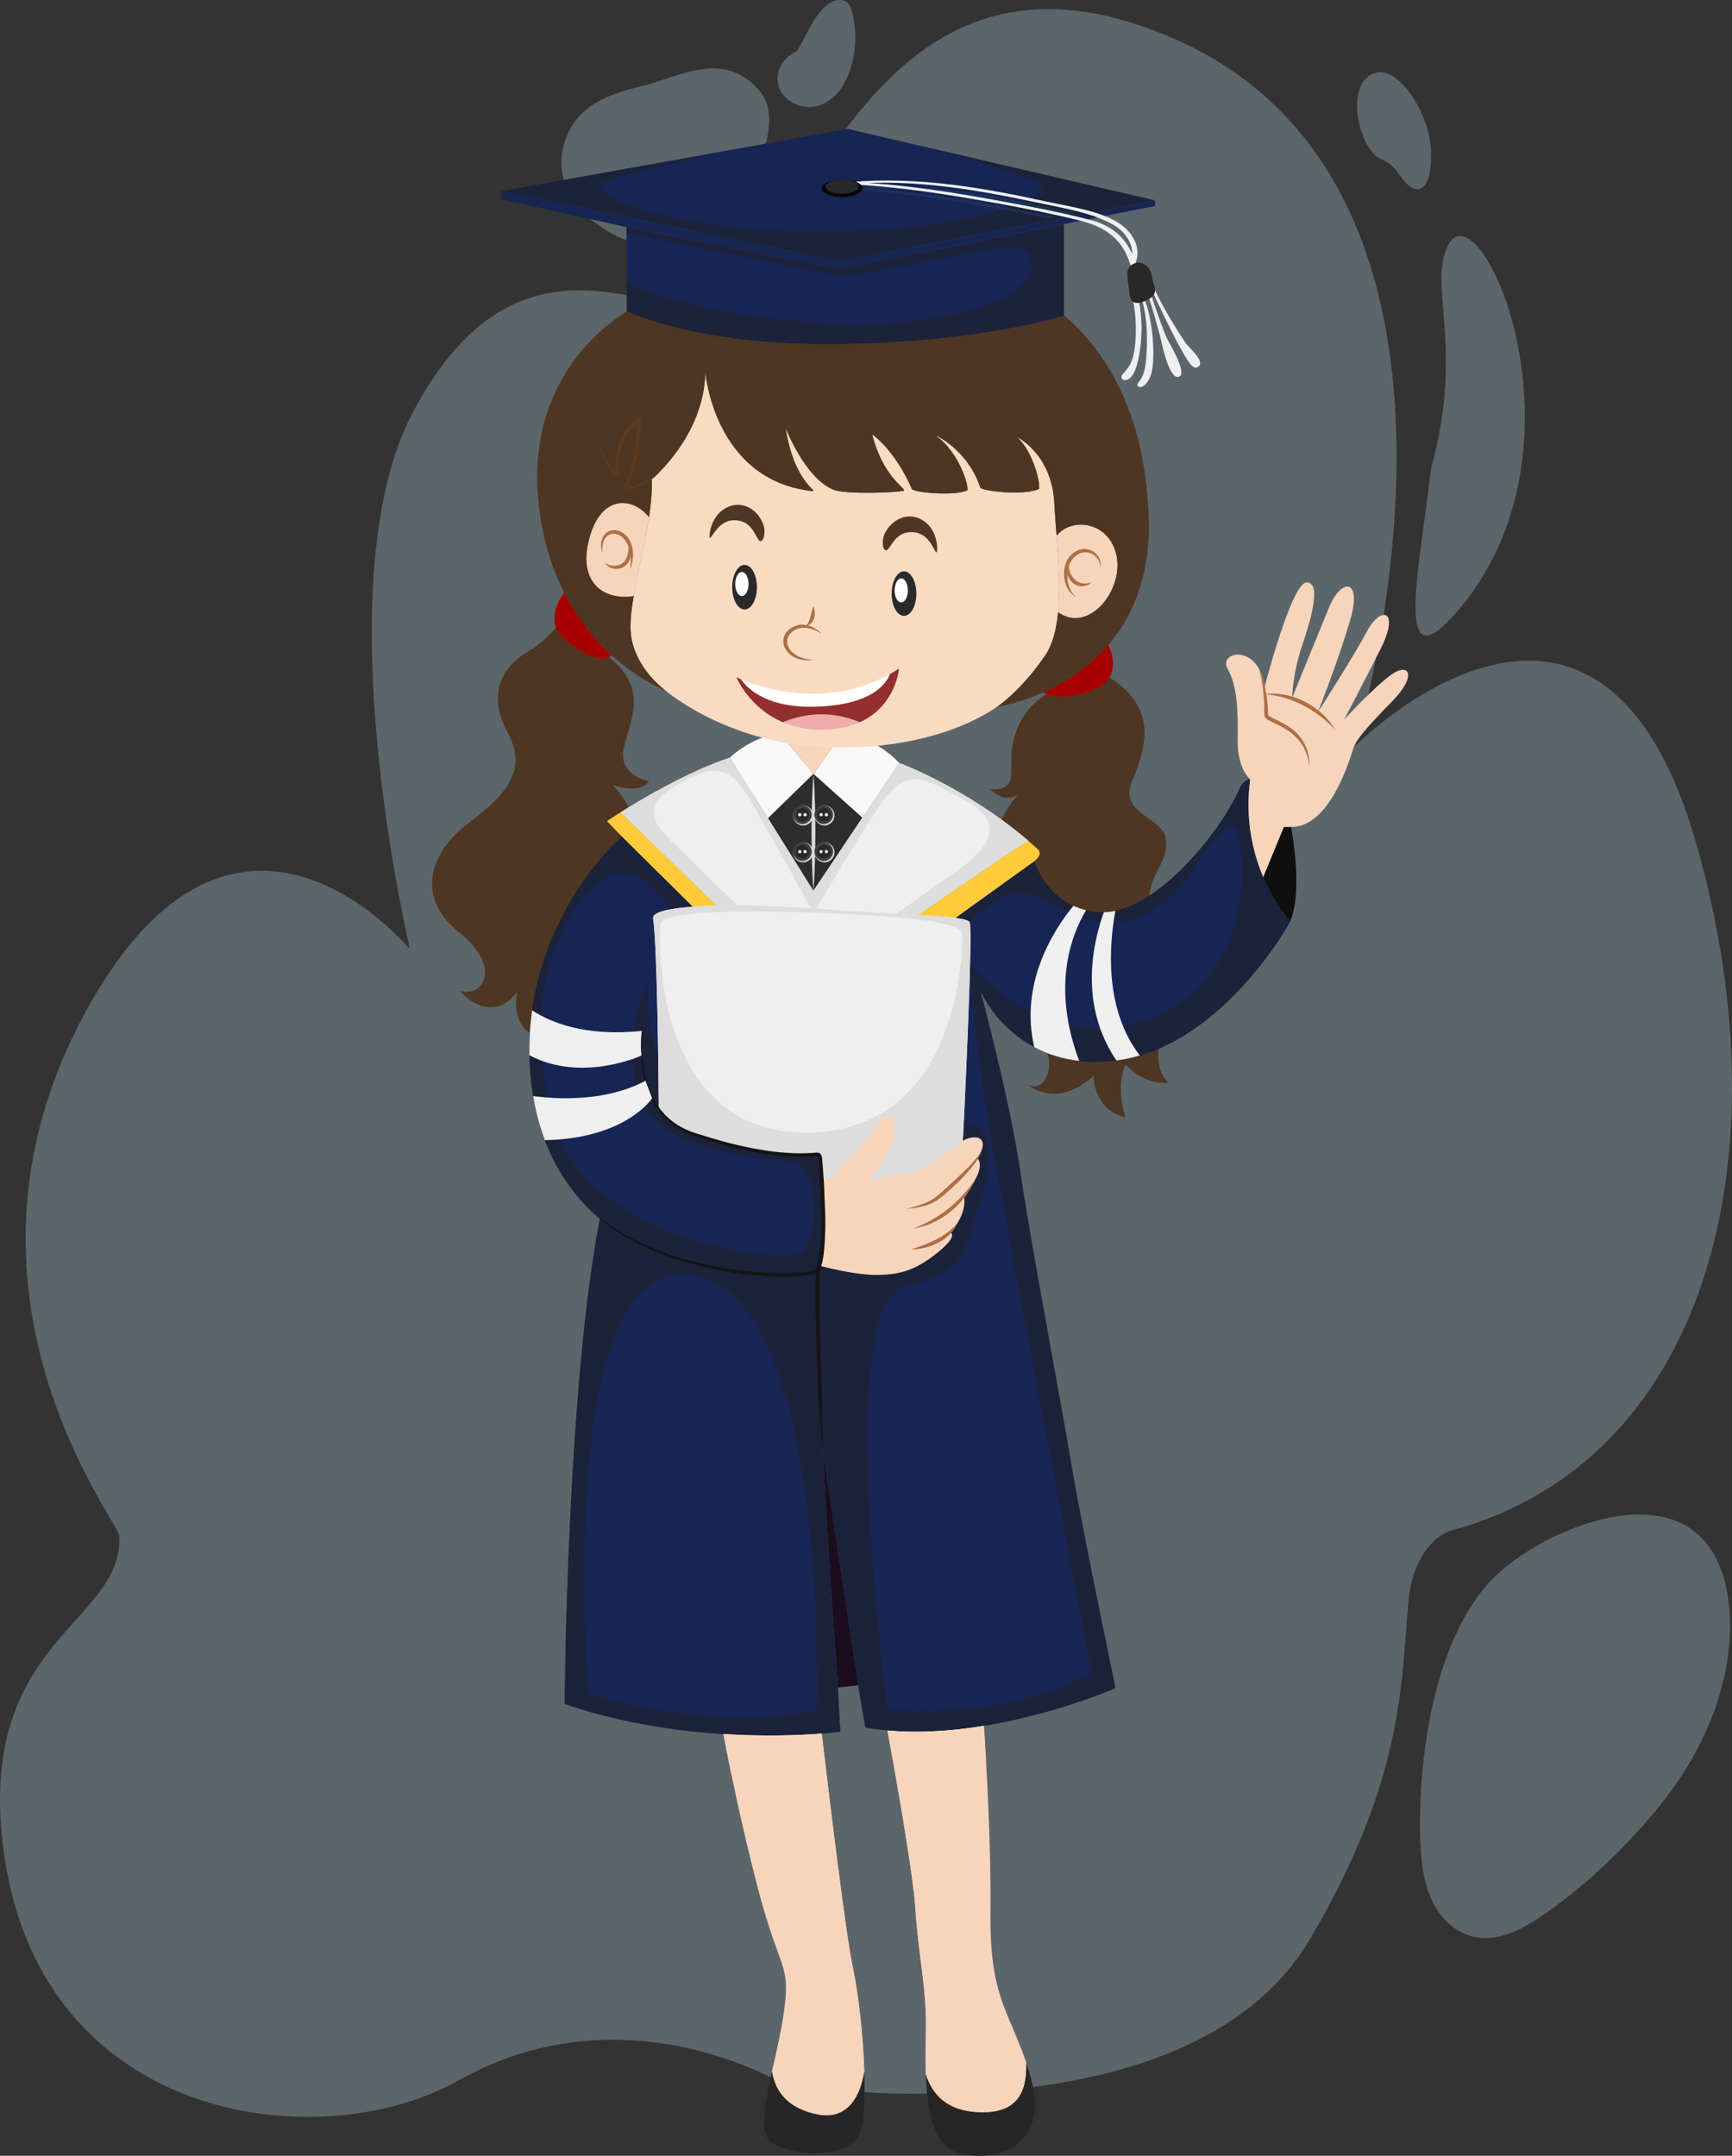 <?xml version="1.0" encoding="UTF-8"?>
<svg xmlns="http://www.w3.org/2000/svg" viewBox="0 0 450 560.1">
  <rect x="0" y="0" width="450" height="560.1" fill="#333333" stroke="none"/>
  <defs>
    <style>
      .cls-1 {
        fill: #932f2f;
      }

      .cls-2 {
        fill: #264372;
        opacity: .4;
      }

      .cls-2, .cls-3, .cls-4, .cls-5, .cls-6 {
        mix-blend-mode: multiply;
      }

      .cls-7 {
        fill: #141414;
      }

      .cls-8 {
        fill: #2b2a29;
      }

      .cls-9, .cls-4 {
        fill: #f7d5bc;
      }

      .cls-10 {
        fill: #efacac;
      }

      .cls-3 {
        fill: #212121;
      }

      .cls-3, .cls-6 {
        opacity: .5;
      }

      .cls-11 {
        fill: #3f3f3f;
      }

      .cls-12 {
        fill: #2d2d2d;
      }

      .cls-13 {
        fill: #fff;
      }

      .cls-14 {
        fill: #1a0d1e;
      }

      .cls-15 {
        fill: #262626;
      }

      .cls-5 {
        fill: #ddd;
      }

      .cls-16 {
        fill: #f9f9f9;
      }

      .cls-17 {
        fill: #ad6f44;
      }

      .cls-18 {
        isolation: isolate;
      }

      .cls-19 {
        fill: #282828;
      }

      .cls-20 {
        fill: #d8d8d8;
      }

      .cls-6, .cls-21 {
        fill: #4f3723;
      }

      .cls-22 {
        fill: #c5e9f6;
        opacity: .28;
      }

      .cls-23 {
        fill: #efefef;
      }

      .cls-24 {
        fill: #0f0f0f;
      }

      .cls-25 {
        fill: #172554;
      }

      .cls-26 {
        fill: #ffcb39;
      }

      .cls-27 {
        fill: #f9dbc2;
      }

      .cls-28 {
        fill: #6b401c;
      }

      .cls-29 {
        fill: #a80000;
      }

      .cls-30 {
        fill: #070707;
      }

      .cls-31 {
        fill: #eaeaea;
      }
    </style>
  </defs>
  <g class="cls-18">
    <g id="_Слой_2" data-name="Слой 2">
      <g id="Layer_1" data-name="Layer 1">
        <g>
          <path class="cls-22" d="M.85,480.26c-6.95-54.39,31.13-58.28,30.16-81.18-.17-3.89-48.13-63.53-8.99-135.8,36.66-67.71,78.84-23.05,84.02-17.14.16.18.37-.06.3-.35-2.32-10.12-21.2-96.53.81-138.43,26.06-49.61,59.65-26.15,74.82-27.76,24.56-2.6,39.32-96.24,111.81-73.74,106.24,32.98,58.26,188.02,58.26,188.02,0,0,63.05-63.99,88.64,25.19,23.53,82,2.55,160.44-63.21,178.47-5.94,1.63-10.64,8.86-11.51,18.16-1.88,20.1-.76,46.21-25.71,88.28-32.2,54.28-136.57,37.63-136.57,37.63,0,0-41.17-25.51-84.66-1.02-35.84,20.18-109,11.33-118.16-60.32Z"/>
          <path class="cls-22" d="M146.12,39.29c-.72,3.75.12,7.92,1.68,11,1.56,3.07,3.75,5.2,6,6.97,7.75,6.11,16.82,8.57,25.28,5.48,8.45-3.09,16.13-12.05,19.63-24.44,1.05-3.72,1.69-8.2.38-11.71-.56-1.52-1.44-2.69-2.37-3.69-8.99-9.63-19.74-3.2-29.39-.69-7.08,1.84-18.75,4.23-21.21,17.06Z"/>
          <path class="cls-22" d="M221.41,3.2c-.23-.84-.52-1.68-.98-2.24-.46-.57-1.05-.81-1.64-.91-2.97-.48-5.72,2.51-7.74,5.94-1.35,2.3-2.54,4.87-3.91,7.15-.78.48-1.57.93-2.31,1.53-1.51,1.21-2.92,3.43-2.81,6.07.12,2.64,1.7,4.53,3.27,5.55,4.31,2.83,9.64,1.67,13.13-3.18,3.49-4.84,4.83-13.23,2.98-19.91Z"/>
          <path class="cls-22" d="M386.93,411.11c-12.41,13.64-17.86,38.65-18,62.31-.04,6.73.35,13.8,2.71,19.44,3.07,7.35,9.01,10.83,14.64,10.69,5.62-.14,11.02-3.38,16.13-7.03,8.37-5.98,16.38-13.21,23.87-21.56,7.45-8.29,14.53-17.94,19.06-30.32,2.99-8.17,4.81-17.71,3.93-27.01-3.79-40.14-48.83-21.37-62.34-6.51Z"/>
          <path class="cls-22" d="M371.84,121.5c-3.07,26.37-9.61,55.34,5.54,38.74,40.96-44.87,2.99-122.32-2.55-92.09-1.79,9.74,4.64,26.06-2.99,53.35"/>
          <path class="cls-22" d="M357.11,40.17c1.19,1.19,2.68,1.44,3.95,2.39,1.47,1.11,2.58,3.08,3.89,4.61,1.31,1.53,3.06,2.62,4.56,1.6,2.13-1.45,2.37-5.92,2.3-9.54-.19-8.87-7.81-21.63-14.05-20.36-7.82,1.6-5.72,16.23-.65,21.29Z"/>
        </g>
        <g>
          <g>
            <g>
              <path class="cls-29" d="M271.02,179.87c1.74,1.13,4.89,1.84,10.56.3,8.9-2.42,8.37-8.18,6.38-12.66-5.21,6.1-11.53,9.96-16.93,12.36Z"/>
              <path class="cls-21" d="M307.75,240s-9.75.83-9.29-6.33c.46-7.17,5.29-9.83,4.46-15.67-.83-5.83-12.43-6.5-8.83-15,4.21-9.95,6.18-19.37-5.88-27-1.06,1.72-3.09,3.21-6.62,4.17-4.81,1.31-7.8.99-9.66.18-2.83,1.68-7.91,5.81-9,14.32-.75,5.83,1.75,10.67-5.58,10.42,0,0,3.75,4,7.25,1.25,0,0-6.5,6.95-6.5,15.17,0,10.67,8.5,13,9.83,20.17,1.33,7.17-5.17,6.83-7.33,4.17,0,0,1.33,8.33,9.17,7.83,0,0-4.31,3.29-2,11.17,2,6.83,5,7,4.83,11.83s-3.33,6.67-5.67,5c0,0,7.33,6.83,17.17-2.17,0,0,0,8.83,8.33,10.83,0,0-2.79-7.88,0-13.75,0,0,4.92,5.5,11.17,4.62,0,0-5-3.21-1.33-13.37,3.67-10.17,3.75-20.17-3.79-25.5,0,0,5.96,2.67,9.29-2.33Z"/>
            </g>
            <path class="cls-6" d="M307.75,240s-9.75.83-9.29-6.33c.46-7.17,5.29-9.83,4.46-15.67-.83-5.83-12.43-6.5-8.83-15,4.21-9.95,6.18-19.37-5.88-27-1.06,1.72-3.09,3.21-6.62,4.17-4.81,1.31-7.8.99-9.66.18-2.83,1.68-7.91,5.81-9,14.32-.75,5.83,1.75,10.67-5.58,10.42,0,0,3.75,4,7.25,1.25,0,0-6.5,6.95-6.5,15.17,0,10.67,8.5,13,9.83,20.17,1.33,7.17-5.17,6.83-7.33,4.17,0,0,1.33,8.33,9.17,7.83,0,0-4.31,3.29-2,11.17,2,6.83,5,7,4.83,11.83s-3.33,6.67-5.67,5c0,0,7.33,6.83,17.17-2.17,0,0,0,8.83,8.33,10.83,0,0-2.79-7.88,0-13.75,0,0,4.92,5.5,11.17,4.62,0,0-5-3.21-1.33-13.37,3.67-10.17,3.75-20.17-3.79-25.5,0,0,5.96,2.67,9.29-2.33ZM291.58,239.46c10.38,6.5,11.62,16.87,7.62,26.21s-1,12.54-1,12.54c-4.77-2.47-6.38-8.04-6.38-8.04-5.38,11.08-2.38,16.92-2.38,16.92-4.38-2.5-4.38-7.5-4.12-12.62s-1.62-5.25-1.62-5.25c1.38,10.37-12.12,12.5-12.12,12.5,5.38-1.73,6.85-7.94,1.22-16.69-4.99-7.75,2.37-15.43,2.37-15.43-5.16,1.87-6.85-1.62-6.85-1.62,7.18.15,7.75-9.62,1.25-17.62-7.27-8.94-6.38-17.25-3.75-21.5s1.32-7,1.32-7c-.93,3.67-5.07,2.92-5.07,2.92,3.8-1.15,1.75-7.92,4.17-15.17,2.42-7.25,10.35-8.55,8.93-4.62-1.42,3.93.57,6.71.57,6.71-.17-3.42.83-6.08,4.35-6.71,3.52-.62,5.81,2.69,5.81,2.69-1.51-3.52-1.78-8.37,2.51-8.27,4.29.11,8.16,10.55,3.67,19.87-1.21,2.51-5.25,5.08-2.91,9.83,2.34,4.75,10.39,4.41,11.29,10.38.89,5.97-5.88,6.62-5.5,13.77.38,7.15,6.36,7.85,6.36,7.85-5.27,1.06-9.73-1.62-9.73-1.62Z"/>
          </g>
          <g>
            <g>
              <path class="cls-29" d="M146.59,153.96c-1.95,2.65-5.12,8.57,1.15,13.14,6.16,4.49,9.39,4.57,11.24,3.16-4.26-3.88-8.78-9.2-12.39-16.3Z"/>
              <path class="cls-21" d="M162.08,194.22c1.53-6.96,6.61-15.24-3.9-23.49-1.94.84-5.08.27-10.43-3.63-1.78-1.3-2.79-2.71-3.29-4.12-1.27,1.68-3.52,4.04-7.38,6.37-7.17,4.33-10.33,11.33-5.17,21,5.17,9.67,0,15.83-10.17,23.5-10.17,7.67-13.83,19.33-2.5,28.33,11.33,9,6.33,17,.33,15.33,0,0,7.67,9.28,14.83.22,0,0-3.07,11.95,9.63,12.45,0,0-3.63-2.33-1.8-10,0,0,4.17,5.83,13.67,1.5,0,0-7-.33-6-7.5,1-7.17,11.3-5.86,13.9-15,1.94-6.83-4.4-10.17-1.9-15.17s4.65-13.17-2.93-20.17c0,0,6.64,2.83,9.64-.83,0,0-8.17-1.41-6.54-8.79Z"/>
            </g>
            <path class="cls-6" d="M162.08,194.22c1.53-6.96,6.61-15.24-3.9-23.49-1.94.84-5.08.27-10.43-3.63-1.78-1.3-2.79-2.71-3.29-4.12-1.27,1.68-3.52,4.04-7.38,6.37-7.17,4.33-10.33,11.33-5.17,21,5.17,9.67,0,15.83-10.17,23.5-10.17,7.67-13.83,19.33-2.5,28.33,11.33,9,6.33,17,.33,15.33,0,0,7.67,9.28,14.83.22,0,0-3.07,11.95,9.63,12.45,0,0-3.63-2.33-1.8-10,0,0,4.17,5.83,13.67,1.5,0,0-7-.33-6-7.5,1-7.17,11.3-5.86,13.9-15,1.94-6.83-4.4-10.17-1.9-15.17s4.65-13.17-2.93-20.17c0,0,6.64,2.83,9.64-.83,0,0-8.17-1.41-6.54-8.79ZM160.49,201.02s-6.85.94-8.13-4.81c0,0-2.34,2.88,0,6.25,2.34,3.38,7.97,9.25-2.78,19.5s-8.5,22.25-.5,26.5c0,0-7.14,2-9.51-3,0,0-2.76,9.25,0,15,0,0-4.49-.88-4.12-9,0,0-2.12,8.25-11.25,7.25,0,0,7.88-3.5,3.25-10.87-4.62-7.38-13-9.12-13.38-19.62s12.38-14.25,17.5-18.25,9.28-10.4,2.65-18.78c-6.24-7.89-3.35-16.47,3.31-20.72,6.66-4.25,8.04,2.88,4.04,6.25,0,0,3.5-.38,4.75-3.75s9.38,1.92,7.88,12.65c0,0,3.77-4.82,2.13-10.48-1.63-5.66,6.41-1.98,6.62,6.59.21,8.56-4.98,7.5-6.62,11.5-1.63,4,4.15,7.81,4.15,7.81Z"/>
          </g>
          <g>
            <g>
              <path class="cls-25" d="M324.83,202.46s-1.75.12-2.75,2.38c-5.48,12.34-22.67,32.83-36.18,32.17-13.51-.67-17.16-13.25-17.16-13.25l-58.34,41.92.76,34.33s1.67-.33,1.83.33.25,1.33.92,13.33c.67,12-1.46,16.33-1.46,16.33-.3,11,.37,29,1.31,47.21l9.19,60.63,1.88,11c29.75,5.25,65-10.25,65-10.25,0,0-8.75-41.75-11.5-58.25s-10.5-57.25-13.25-76c-2.75-18.75-10.33-46.83-10.33-46.83,0,0,9.17,21.5,35.5,18,26.33-3.5,44.08-34.17,44.96-36.17,0,0-13.38-14.25-10.38-36.88Z"/>
              <path class="cls-3" d="M324.83,202.46s-1.75.12-2.75,2.38c-5.48,12.34-22.67,32.83-36.18,32.17-13.51-.67-17.16-13.25-17.16-13.25l-58.34,41.92.76,34.33s1.67-.33,1.83.33.25,1.33.92,13.33c.67,12-1.46,16.33-1.46,16.33-.3,11,.37,29,1.31,47.21l9.19,60.63,1.88,11c29.75,5.25,65-10.25,65-10.25,0,0-8.75-41.75-11.5-58.25s-10.5-57.25-13.25-76c-2.75-18.75-10.33-46.83-10.33-46.83,0,0,9.17,21.5,35.5,18,26.33-3.5,44.08-34.17,44.96-36.17,0,0-13.38-14.25-10.38-36.88ZM299.25,264.5c-24.87,9.91-44.09-9.83-47.5-14.83,0,0,1.72,23.25,5.58,45.16,7.5,42.5,26.25,139.75,26.25,139.75-23.84,13.07-53.01,9.5-53.01,9.5-3.33-29-11.99-106.08,4.94-109.96,14.3-3.28,15.06-6.79,19.83-24.79,4.77-18-3.02-19.75-10.11-14.75-7.09,5-12.66,6.5-10.42,2.08,4.59-9.07-.74-14.33-7.99-9.58-18.78,12.31-16.35-18-8.5-22.58,8.85-5.16,31.58-23.5,38.25-28.83,6.67-5.33,11.69-4,18.6,0,6.9,4,21.46,9.42,34.12-8.58,6.62-9.42,11.29-17.75,12.79-8.75s2.03,36.25-22.83,46.17Z"/>
            </g>
            <path class="cls-14" d="M213.77,377.21c1.58,30.34,3.94,61.25,3.94,61.25l5.25-.62-9.19-60.63h0Z"/>
            <g>
              <path class="cls-25" d="M212.45,330s2.13-4.33,1.46-16.33c-.67-12-.75-12.67-.92-13.33s-1.83-.33-1.83-.33l-.76-34.33-48.82-48.33s-23,19.67-24,53c-1,33.34,18.33,46,18.33,46-8.67,44.33-9.21,126.38-9.21,126.38,35.62,12.12,71.62,7.21,71.62,7.21l-.62-11.46s-6.04-79.12-5.25-108.46Z"/>
              <path class="cls-3" d="M217.7,438.46s-6.04-79.12-5.25-108.46c0,0,2.13-4.33,1.46-16.33-.67-12-.75-12.67-.92-13.33s-1.83-.33-1.83-.33l-.76-34.33-48.82-48.33s-23,19.67-24,53c-1,33.34,18.33,46,18.33,46-8.67,44.33-9.21,126.38-9.21,126.38,35.62,12.12,71.62,7.21,71.62,7.21l-.62-11.46ZM143.91,291.67c-8.17-30.5.29-47.33,4.83-54.33,10.54-16.26,17.4-10.45,23-4.17,6.68,7.49,28.95,26.71,33.69,32.5,3.14,3.83,7.19,27.88-5.91,28-17.63.17-33.3-14.2-30.91-39,0,0-7.36,11.99-2.87,29.17,3.83,14.69,29.98,17.18,38.83,17.85,8.5.65,8.17,17.65,4.5,22.9s-57-2.42-65.17-32.92ZM212.22,444.51s-27.64,5.77-59.34-4.77c0,0-9.3-113.27,26.7-108.5,36,4.76,32.65,113.27,32.65,113.27Z"/>
            </g>
            <path class="cls-7" d="M210.4,265.67c.19,2.86.35,5.72.51,8.58l.24,4.29c.1,1.43.1,2.86.13,4.29l.38,17.17-.6-.48c.37-.07.72-.1,1.11-.09.2.01.4.03.63.11.22.07.57.28.67.67.16.72.18,1.36.25,2.05.07.69.09,1.33.14,2l.13,1.99.23,3.98.11,1.99c.03.65.09,1.34.1,2l.06,1.99c.01.67.06,1.32.04,2-.05,1.34,0,2.69-.14,4.03l-.16,2.01-.28,2c-.12.66-.26,1.33-.41,1.99-.18.67-.34,1.3-.65,1.99l.05-.21-.03,5.89-.02,2.95c-.01.98.03,1.96.05,2.95.1,3.93.12,7.87.29,11.79l.22,5.9.12,2.95.04,2.95.14,11.81-.98-11.78c-.08-.98-.18-1.96-.21-2.95l-.1-2.95-.22-5.9c-.17-3.93-.19-7.88-.29-11.81-.01-.99-.06-1.97-.05-2.96l.02-2.96.03-5.92c0-.06.01-.12.04-.17l.02-.04c.23-.53.41-1.18.57-1.79.14-.63.28-1.27.39-1.91l.27-1.95.16-1.96c.13-1.31.08-2.62.14-3.94.02-.65-.03-1.32-.04-1.99l-.06-1.99c-.01-.67-.06-1.3-.1-1.98l-.11-1.99-.23-3.98-.13-1.98c-.05-.65-.08-1.34-.13-1.97-.06-.62-.09-1.31-.22-1.9.02.06.06.05-.03.02-.08-.03-.21-.05-.34-.05-.27-.01-.59.02-.87.07h0c-.27.05-.53-.13-.58-.4,0-.03,0-.05,0-.08l-.38-17.17c-.03-1.43-.1-2.86-.06-4.29l.05-4.29c.03-2.86.06-5.73.13-8.59Z"/>
          </g>
          <path class="cls-24" d="M328.22,227.87c3.11,7.33,6.98,11.47,6.98,11.47,3.46-7.91.25-24.5.25-24.5h-1.88l-5.36,13.03Z"/>
          <path class="cls-9" d="M361.7,175.13c-4.38,3.04-12.5,11.84-12.5,11.84,0,0,4-7.5,9.38-18.12s.12-11.5-3.38-4.88-12.75,21-12.75,21c0,0,5.12-13,8.25-23.5,3.42-11.49-2.23-11.3-5.35-3.74s-9.65,23.61-9.65,23.61c0,0,.12-6.25,2.62-13.62s5-16.5,1.12-16.38-10.88,27.12-10.88,27.12c-1.5-11.38-12.12-9.25-9.62-4.75s2.75,10.62,2.62,18.38,3.25,10.38,3.25,10.38c-1.39,10.45.72,19.11,3.39,25.41l5.36-13.03h1.88c10.38.12,15.5-18.5,16.25-20.62.75-2.12,3.38-5.25,10-12s4.38-10.12,0-7.09Z"/>
          <g>
            <g>
              <path class="cls-16" d="M202.58,190.5c-7.71,1.08-12.92,6.33-12.92,6.33l9.87,15.77,11.82-11.52-8.77-10.58Z"/>
              <path class="cls-16" d="M219.49,189.59l-8.14,11.5,12.7,11.37,9.53-14.24c-4.5-5.21-14.09-8.62-14.09-8.62Z"/>
              <g>
                <polygon class="cls-12" points="199.53 212.6 211.33 231.46 211.35 201.09 199.53 212.6"/>
                <polygon class="cls-12" points="211.35 201.09 211.33 231.46 224.05 212.46 211.35 201.09"/>
                <path class="cls-20" d="M211.35,201.09s.04.47.1,1.31c.04.83.14,2.02.18,3.44.04,1.42.12,3.08.16,4.87.04,1.78.05,3.68.06,5.58-.01,1.9-.02,3.8-.06,5.58-.03,1.78-.12,3.44-.16,4.86-.05,1.42-.15,2.61-.19,3.44-.06.83-.1,1.31-.1,1.31,0,0-.04-.47-.1-1.31-.04-.83-.14-2.02-.18-3.44-.04-1.42-.13-3.09-.16-4.87-.04-1.78-.05-3.68-.06-5.58.01-1.9.02-3.8.07-5.58.03-1.78.12-3.44.16-4.86.05-1.42.15-2.61.19-3.44.06-.83.1-1.31.1-1.31Z"/>
              </g>
              <g>
                <g>
                  <path class="cls-5" d="M211.27,211.86c0,1.44-1.17,2.61-2.61,2.61s-2.61-1.17-2.61-2.61,1.17-2.61,2.61-2.61,2.61,1.17,2.61,2.61Z"/>
                  <path class="cls-11" d="M210.91,211.68c0,1.34-1.09,2.43-2.43,2.43s-2.43-1.09-2.43-2.43,1.09-2.43,2.43-2.43,2.43,1.09,2.43,2.43Z"/>
                  <circle class="cls-19" cx="208.48" cy="211.68" r="1.75"/>
                  <circle class="cls-31" cx="207.79" cy="211.68" r=".44"/>
                  <circle class="cls-31" cx="209.17" cy="211.68" r=".44"/>
                </g>
                <g>
                  <circle class="cls-5" cx="208.66" cy="221.44" r="2.61"/>
                  <path class="cls-11" d="M210.91,221.27c0,1.34-1.09,2.43-2.43,2.43s-2.43-1.09-2.43-2.43,1.09-2.43,2.43-2.43,2.43,1.09,2.43,2.43Z"/>
                  <circle class="cls-19" cx="208.48" cy="221.27" r="1.75"/>
                  <circle class="cls-31" cx="207.79" cy="221.27" r=".44"/>
                  <circle class="cls-31" cx="209.17" cy="221.27" r=".44"/>
                </g>
              </g>
              <g>
                <g>
                  <path class="cls-5" d="M216.81,211.86c0,1.44-1.17,2.61-2.61,2.61s-2.61-1.17-2.61-2.61,1.17-2.61,2.61-2.61,2.61,1.17,2.61,2.61Z"/>
                  <path class="cls-11" d="M216.46,211.68c0,1.34-1.09,2.43-2.43,2.43s-2.43-1.09-2.43-2.43,1.09-2.43,2.43-2.43,2.43,1.09,2.43,2.43Z"/>
                  <path class="cls-19" d="M215.78,211.68c0,.97-.78,1.75-1.75,1.75s-1.75-.78-1.75-1.75.78-1.75,1.75-1.75,1.75.78,1.75,1.75Z"/>
                  <path class="cls-31" d="M213.78,211.68c0,.24-.2.44-.44.44s-.44-.2-.44-.44.2-.44.44-.44.44.2.44.44Z"/>
                  <path class="cls-31" d="M215.15,211.68c0,.24-.2.44-.44.44s-.44-.2-.44-.44.2-.44.44-.44.44.2.44.44Z"/>
                </g>
                <g>
                  <path class="cls-5" d="M216.81,221.44c0,1.44-1.17,2.61-2.61,2.61s-2.61-1.17-2.61-2.61,1.17-2.61,2.61-2.61,2.61,1.17,2.61,2.61Z"/>
                  <path class="cls-11" d="M216.46,221.27c0,1.34-1.09,2.43-2.43,2.43s-2.43-1.09-2.43-2.43,1.09-2.43,2.43-2.43,2.43,1.09,2.43,2.43Z"/>
                  <path class="cls-19" d="M215.78,221.27c0,.97-.78,1.75-1.75,1.75s-1.75-.78-1.75-1.75.78-1.75,1.75-1.75,1.75.78,1.75,1.75Z"/>
                  <path class="cls-31" d="M213.78,221.27c0,.24-.2.44-.44.44s-.44-.2-.44-.44.2-.44.44-.44.44.2.44.44Z"/>
                  <path class="cls-31" d="M215.15,221.27c0,.24-.2.44-.44.44s-.44-.2-.44-.44.2-.44.44-.44.44.2.44.44Z"/>
                </g>
              </g>
            </g>
            <path class="cls-9" d="M219.49,189.59c-1.59-6.08-14.99-9.84-16.91.92l8.77,10.58,8.14-11.5Z"/>
          </g>
          <g>
            <path class="cls-27" d="M271.59,170.22c5.79-8.66,2.99-26.71,2.32-39.55-.67-12.83-9.71-17.15-9.71-17.15,4.5,4.06,6.38,13.25,5.62,13.56-4.34,1.81-14.88.38-15.12-.38-3.4-10.2-12-13.81-12-13.81,6.75,4.5,9.19,14.19,8.56,14.5-3.04,1.52-13.94.62-14.37-.38-4.46-10.27-10.32-14.19-10.32-14.19,2.75,11.12,8.88,14.12,8.24,14.62-.63.5-15.12,1.12-18.37-.25-7.42-3.14-12.38-16.12-12.38-16.12,2.25,14.75,9,16.75,6.83,16.5-25.51-2.94-27.67-31.08-27.67-31.08-.19,16.75-13.9,28-13.9,28,.43,13.83-7.03,32.37-5.26,41.46,1.62,8.38,8.75,13.38,8.75,13.38,0,0,15.5,13.5,40.75,14.75,30.25,1.5,45.5-10.5,45.5-10.5,1.58-.94,7.47-5.83,12.51-13.37Z"/>
            <path class="cls-9" d="M289.58,142.59c-2.72-7.21-11.31-8.04-15.08-3.43.51,6.66.98,13.78.38,19.93,8.44,5.92,18.25-7.08,14.69-16.5Z"/>
            <g>
              <path class="cls-21" d="M298.42,134.34c-1.41-43.5-27.09-65.5-65.09-69-38-3.5-51.25,9.67-51.25,9.67-12.74-1.67-45.75,15.83-42.25,54.58s33,49.75,33,49.75c0,0-7.12-5-8.75-13.38-.56-2.89-.19-6.74.57-11.09-8.29,1.25-14.64-4.03-11.44-15.28,3.18-11.16,11.13-10.49,15.42-5.21.51-3.42.82-6.77.72-9.88,0,0,13.71-11.25,13.9-28,0,0,2.16,28.14,27.67,31.08,2.17.25-4.58-1.75-6.83-16.5,0,0,4.95,12.99,12.38,16.12,3.25,1.38,17.73.75,18.37.25.63-.5-5.49-3.5-8.24-14.62,0,0,5.86,3.92,10.32,14.19.43,1,11.33,1.9,14.37.38.62-.31-1.81-10-8.56-14.5,0,0,8.6,3.61,12,13.81.25.75,10.78,2.19,15.12.38.75-.31-1.12-9.5-5.62-13.56,0,0,9.04,4.31,9.71,17.15.14,2.65.37,5.52.59,8.49,3.77-4.61,12.35-3.78,15.08,3.43,3.56,9.42-6.25,22.42-14.69,16.5-.42,4.38-1.39,8.27-3.3,11.13-5.04,7.54-10.93,12.43-12.51,13.37,0,0,40.75-5.75,39.34-49.25Z"/>
              <path class="cls-9" d="M153.2,139.59c-3.2,11.25,3.15,16.53,11.44,15.28,1.08-6.25,2.94-13.53,3.97-20.49-4.28-5.28-12.24-5.96-15.42,5.21Z"/>
            </g>
            <g>
              <path class="cls-17" d="M211.33,157.46s.2.35.3.91c.12.56.13,1.33-.08,2.08-.05.19-.13.37-.2.55-.07.18-.19.34-.27.51-.21.32-.47.57-.71.75-.13.08-.25.14-.36.2-.1.06-.22.07-.3.09-.17.04-.26.05-.26.05,0,0,.06-.09.16-.21.11-.12.22-.32.35-.52.06-.12.11-.24.18-.36.05-.13.1-.27.17-.4.09-.29.21-.59.28-.91.1-.31.17-.65.25-.96.08-.31.15-.61.22-.87.13-.52.27-.89.27-.89Z"/>
              <path class="cls-17" d="M213.45,164.71s-.28-.2-.79-.5c-.26-.14-.58-.32-.95-.48-.38-.16-.81-.32-1.28-.44-.47-.13-1-.2-1.55-.21-.55,0-1.11.09-1.66.29-.28.08-.53.25-.8.37-.23.17-.53.36-.72.51-.56.48-.8.88-1.04,1.44-.18.55-.2,1.15-.07,1.72.16.56.43,1.1.8,1.55.18.23.41.42.6.62.23.17.44.36.67.51.24.14.48.27.7.4.24.1.48.21.7.3.47.14.9.31,1.3.38.4.07.75.17,1.05.17.59.05.94.09.94.09,0,0-.34.05-.94.1-.3.04-.67,0-1.09,0-.43,0-.9-.1-1.42-.2-.26-.08-.52-.16-.8-.24-.27-.1-.54-.24-.82-.37-.27-.14-.54-.34-.81-.51-.25-.21-.52-.43-.75-.69-.46-.52-.86-1.15-1.07-1.88-.18-.74-.18-1.54.06-2.3.26-.71.85-1.44,1.33-1.81.33-.28.61-.42.92-.62.33-.13.64-.31.98-.4.66-.22,1.35-.25,1.97-.2.62.06,1.2.21,1.69.41.5.18.92.43,1.28.66.36.23.65.46.89.64.47.39.68.66.68.66Z"/>
            </g>
            <path class="cls-21" d="M184.5,139.75c.71-.34,2.25-4.67,6.42-4.58,4.17.08,5.11,3.58,6.11,5.02,1.11,1.59,2.18-1.73,1.22-4.1-1.91-4.73-6.73-6.34-10.5-3.58-3.42,2.5-3.67,7.46-3.25,7.25Z"/>
            <path class="cls-21" d="M243.26,143.52c-.67-.42-1.74-4.88-5.9-5.24-4.15-.36-5.46,3.02-6.6,4.35-1.27,1.47-1.99-1.95-.79-4.21,2.4-4.5,7.36-5.59,10.82-2.45,3.14,2.85,2.86,7.8,2.47,7.55Z"/>
            <g>
              <path class="cls-8" d="M238.08,154.23c0,3.2-1.44,5.79-3.21,5.79s-3.21-2.59-3.21-5.79,1.44-5.79,3.21-5.79,3.21,2.59,3.21,5.79Z"/>
              <path class="cls-13" d="M235.89,153.4c0,1.73-.78,3.13-1.73,3.13s-1.73-1.4-1.73-3.13.78-3.13,1.73-3.13,1.73,1.4,1.73,3.13Z"/>
            </g>
            <g>
              <path class="cls-8" d="M196.66,152.56c0,3.2-1.44,5.79-3.21,5.79s-3.21-2.59-3.21-5.79,1.44-5.79,3.21-5.79,3.21,2.59,3.21,5.79Z"/>
              <path class="cls-13" d="M194.48,151.73c0,1.73-.78,3.13-1.73,3.13s-1.73-1.4-1.73-3.13.78-3.13,1.73-3.13,1.73,1.4,1.73,3.13Z"/>
            </g>
            <g>
              <path class="cls-17" d="M156.45,143.53s-.08-.29-.19-.81c-.03-.26-.1-.59-.09-.97-.02-.38,0-.81.12-1.28.1-.47.3-.97.65-1.43.34-.46.84-.88,1.46-1.09.61-.22,1.3-.26,1.95-.12.65.14,1.27.45,1.79.85.52.41.94.92,1.29,1.46.35.53.56,1.13.74,1.69.16.57.25,1.14.28,1.67.04.53.02,1.04-.02,1.5-.05.46-.1.88-.19,1.24-.09.36-.15.68-.23.93-.16.51-.26.79-.26.79,0,0,.02-.3.07-.82.04-.26.03-.58.05-.94.02-.36,0-.77,0-1.21-.03-.44-.07-.91-.15-1.4-.08-.49-.22-.99-.38-1.49-.36-.99-.95-1.97-1.8-2.63-.83-.67-1.94-.96-2.86-.69-.93.26-1.55,1.07-1.83,1.85-.15.39-.24.78-.29,1.13-.07.35-.06.66-.09.92,0,.53,0,.83,0,.83Z"/>
              <path class="cls-17" d="M157.16,146.17s.15.11.41.29c.13.09.31.15.49.25.19.07.42.15.66.21.25.05.51.09.8.09.14.02.28,0,.43-.02.14-.02.29,0,.44-.06.14-.04.29-.06.44-.12.14-.06.28-.12.42-.17.26-.16.53-.31.74-.54.13-.09.22-.22.31-.34.09-.12.21-.23.26-.38.07-.14.14-.28.22-.41.07-.14.1-.29.16-.44.2-.58.3-1.19.34-1.71.01-.26.07-.51.06-.72,0-.22,0-.41.01-.57.02-.32.03-.51.03-.51,0,0,.07.17.17.48.05.15.11.34.17.56.08.22.09.47.13.75.04.28.09.58.05.91-.01.33,0,.68-.12,1.04-.06.36-.19.73-.38,1.08-.07.19-.21.34-.33.51-.12.17-.24.34-.4.47-.3.3-.66.5-1.02.69-.38.15-.76.25-1.14.29-.37.04-.74.02-1.08-.05-.34-.05-.64-.18-.9-.29-.52-.25-.89-.61-1.09-.86-.17-.27-.27-.43-.27-.43Z"/>
            </g>
            <g>
              <path class="cls-17" d="M279.7,155.15s-.08-.04-.22-.12c-.14-.09-.37-.16-.61-.37-.12-.1-.26-.2-.41-.33-.13-.14-.27-.29-.42-.45-.28-.34-.57-.75-.8-1.24-.24-.49-.44-1.05-.59-1.65-.07-.3-.11-.62-.17-.95-.02-.33-.05-.66-.05-1.01.02-.68.07-1.4.29-2.11.19-.71.5-1.4.94-2.02l.35-.45.41-.4.21-.2c.12-.1.16-.12.24-.18l.42-.3c.68-.42,1.39-.64,2.12-.72.73-.06,1.43.08,2.03.33.62.24,1.09.65,1.48,1.05.37.42.64.86.78,1.29.16.42.23.8.25,1.11.04.31,0,.56-.02.72-.02.16-.03.25-.03.25-.02,0,0-.36-.15-.94-.06-.29-.19-.63-.39-.98-.19-.36-.49-.71-.85-1.04-.38-.3-.81-.6-1.34-.76-.52-.16-1.09-.22-1.67-.15-.58.08-1.15.34-1.64.62l-.41.31-.18.14-.17.17-.33.33-.28.38c-.37.51-.65,1.1-.83,1.72-.2.61-.29,1.25-.34,1.86-.03.31,0,.61-.01.92.03.3.04.59.08.88.09.56.21,1.1.38,1.57.17.47.37.89.58,1.25.12.17.22.33.32.48.11.14.22.25.32.36.19.23.4.37.52.48.12.11.19.16.19.16Z"/>
              <path class="cls-17" d="M277.78,145.66s-.02.17-.08.47c-.04.15-.02.33-.04.52-.02.19.01.41.03.65,0,.24.1.49.13.75.09.26.14.53.27.8.1.28.26.53.4.79.17.25.32.51.54.71.19.24.42.41.65.6.26.13.48.32.75.39.25.12.52.15.78.22.26.04.51.03.75.05.23-.03.46-.05.66-.07.2-.02.37-.08.51-.11.29-.06.46-.1.46-.1,0,0-.13.1-.38.28-.13.08-.28.21-.47.29-.2.08-.42.18-.68.27-.27.04-.56.12-.88.13-.32-.02-.67,0-1.01-.12-.35-.07-.68-.25-1.01-.43-.3-.22-.61-.44-.86-.73-.27-.27-.45-.6-.64-.91-.17-.32-.3-.65-.39-.99-.12-.32-.12-.66-.17-.97,0-.31-.02-.61.04-.88.04-.27.08-.51.17-.72.08-.21.14-.39.23-.51.16-.25.26-.4.26-.4Z"/>
            </g>
            <path class="cls-13" d="M212.91,183.59c13.42-.66,17.23-5.66,18.32-8.46-16.79,9.43-34.13,3.3-38.72,1.36,2.08,2.95,7.47,7.73,20.4,7.1Z"/>
            <g>
              <path class="cls-10" d="M203.39,187.65c2.77,1.18,6.1,1.95,10.06,1.93,4.09-.01,7.34-.77,9.94-1.94-8.36-3.48-15.61-1.83-20,0Z"/>
              <path class="cls-1" d="M233.58,173.71c-.78.51-1.56.97-2.35,1.41-1.08,2.8-4.9,7.8-18.32,8.46-12.94.63-18.33-4.15-20.4-7.1-.76-.32-1.18-.53-1.18-.53,0,0,3.2,7.93,12.07,11.69,4.39-1.83,11.64-3.49,20,0,9.4-4.24,10.18-13.93,10.18-13.93Z"/>
            </g>
            <path class="cls-28" d="M155.75,113.84c.04.92.23,1.83.49,2.71.26.88.6,1.73,1.04,2.53.1.21.22.4.34.59.12.19.23.39.37.57.26.37.51.75.81,1.09.27.36.6.68.91,1,.32.32.67.61,1,.91l-.53.3c-.11-.71-.17-1.39-.19-2.09-.03-.7,0-1.39.04-2.09.05-.69.13-1.39.28-2.07.06-.34.13-.69.23-1.02.1-.34.16-.68.29-1.01l.36-.99.45-.96c.14-.33.34-.62.52-.92.19-.3.36-.61.59-.88l.66-.84.75-.75c.24-.26.51-.49.81-.7l.85-.64c.21-.16.51-.12.67.09.07.09.1.19.1.3v.03c-.02,1.21-.12,2.39-.22,3.58l-.19,1.78c-.06.59-.14,1.19-.24,1.78l-.27,1.77-.37,1.76c-.13.58-.22,1.18-.41,1.75l-.53,1.72c-.15.58-.42,1.13-.66,1.68l-.36.83-.18.41-.09.21s-.06.14-.06.15c.02,0-.04-.06,0-.01.06.03.19.05.31.05.26,0,.54-.03.82-.08.56-.11,1.12-.28,1.66-.48,2.19-.79,4.28-2,5.94-3.69-.74.93-1.65,1.73-2.62,2.41-.98.68-2.03,1.27-3.14,1.75-.56.23-1.13.43-1.73.57-.3.07-.61.12-.94.13-.17,0-.35,0-.56-.09-.11-.05-.23-.13-.31-.28-.07-.14-.08-.31-.05-.45.24-.66.43-1.12.65-1.69.21-.55.45-1.07.57-1.65l.45-1.7c.18-.56.26-1.14.38-1.71l.34-1.73.25-1.75c.09-.58.16-1.16.21-1.75l.17-1.76c.09-1.17.15-2.35.18-3.52l.77.42-.79.58c-.27.18-.52.39-.75.63l-.7.68-.61.77c-.22.24-.38.54-.56.81-.17.28-.36.55-.5.85l-.43.89-.35.93c-.13.31-.19.63-.29.95-.1.32-.17.64-.23.97-.07.33-.14.65-.18.98-.04.33-.11.66-.13.99-.07.66-.11,1.33-.11,2,0,.67.02,1.35.1,1.99v.04c.02.17-.1.33-.27.35-.1.01-.19-.02-.26-.09-.34-.33-.7-.64-1.01-.99-.31-.36-.64-.7-.91-1.09-.29-.37-.55-.77-.79-1.17-.13-.2-.22-.41-.34-.62-.11-.21-.22-.41-.31-.63-.77-1.71-1.23-3.57-1.17-5.42Z"/>
            <path class="cls-6" d="M298.42,134.34c-1.41-43.5-27.09-65.5-65.09-69-38-3.5-51.25,9.67-51.25,9.67-12.74-1.67-45.75,15.83-42.25,54.58s33,49.75,33,49.75c0,0-7.12-5-8.75-13.38-.56-2.89-.19-6.74.57-11.09-8.29,1.25-14.64-4.03-11.44-15.28,3.18-11.16,11.13-10.49,15.42-5.21.51-3.42.82-6.77.72-9.88,0,0,13.71-11.25,13.9-28,0,0,2.16,28.14,27.67,31.08,2.17.25-4.58-1.75-6.83-16.5,0,0,4.95,12.99,12.38,16.12,3.25,1.38,17.73.75,18.37.25.63-.5-5.49-3.5-8.24-14.62,0,0,5.86,3.92,10.32,14.19.43,1,11.33,1.9,14.37.38.62-.31-1.81-10-8.56-14.5,0,0,8.6,3.61,12,13.81.25.75,10.78,2.19,15.12.38.75-.31-1.12-9.5-5.62-13.56,0,0,9.04,4.31,9.71,17.15.14,2.65.37,5.52.59,8.49,3.77-4.61,12.35-3.78,15.08,3.43,3.56,9.42-6.25,22.42-14.69,16.5-.42,4.38-1.39,8.27-3.3,11.13-5.04,7.54-10.93,12.43-12.51,13.37,0,0,40.75-5.75,39.34-49.25ZM291.4,139.71c-2.35-16.58-9.07-25.38-7.82-19.62,1.96,9.04-4.99,16.49-5.62,7.5-1.12-15.98-22-26-20.17-23.38,7.15,10.23.23,23.37-2.21,17.25-5.04-12.64-19-15.25-17.5-13.5,7.81,9.12,1.29,19.92.42,16.2-2.5-10.58-18.33-22.33-17.83-18,1.8,15.61,13.2,20.04,9.67,19.75-24.62-1.99-27.92-21.67-27.92-21.67-2,14.92,4.25,19.17,1.83,18.42-18.29-5.68-21.17-31.75-21.17-31.75-1.5,17.42-17.25,32-17.25,32,3.42-7.42,3.33-18.92,3.33-18.92-8.75,2.25-11.33,13.89-11.33,13.89-2.55-4.44-2.92-10.05-2.92-10.05-1.89,9.33.33,31.35-6.83,33.19-3.5.9-11.34-11.69-4.04-34.69,3.79-11.92,12.2-19,17.04-20.92,4.83-1.92,1.5,4.5.58,8.58-.92,4.08,5.25-6.56,20.83-6.25,8.52.17,12.76,10.51,13.58,11.75,2,3,1.58-.1,3.33-5.33,1.75-5.23,7.33,8.25,11.08,12.25s.66-6.3,4-11.67c3.34-5.37,14.67,7.17,16.17,9.17s2.83-4.5.67-9.25,7.79-.69,13.92,4.58c2.42,2.08,5.17-3.12,2.75-7.33-2.42-4.22,15.42-.92,24.58,8.17,9.17,9.08,2.95-6.39.5-11.47-2.45-5.08,14.23,1.89,20.91,24.22,6.68,22.33-1.09,37.43-2.59,26.88Z"/>
            <g>
              <g>
                <path class="cls-25" d="M276.43,58.23l-58.48,11.66-55.19-10.88.1,21.84s18.61,9.15,55.56,8.54c36.96-.61,58-7.38,58-7.38v-23.77Z"/>
                <g>
                  <polygon class="cls-25" points="130.29 49.64 217.94 67.86 300.08 52.07 220.25 33.49 130.29 49.64"/>
                  <polygon class="cls-25" points="130.29 49.64 130.29 51.77 162.76 59 217.96 69.88 276.43 58.23 300.08 53.52 300.08 52.07 217.94 67.86 130.29 49.64"/>
                </g>
                <path class="cls-3" d="M241.5,38.44c2.11.49,20.58,5.67,27.76,8.75,7.49,3.21-14.6,12.5-54.34,12.97-39.75.47-67.25-10.45-56.31-13.58,10.94-3.13,29.64-7.09,29.65-7.1l-57.97,10.17,87.65,18.22,82.14-15.79-58.58-13.64Z"/>
                <path class="cls-3" d="M217.96,69.88l-55.19-10.88.11,1.55c9.17,1.87,43.92,8.96,53.84,10.84,3.97.75.5.76,16.71-2.05,16.21-2.82,32.2-7.22,33.89-3.38,5.66,12.9-27.28,19.16-49.08,18.25-20.67-.86-40.35-4.46-55.48-10.59l.1,7.21s18.61,9.15,55.56,8.54c36.96-.61,58-7.38,58-7.38v-23.77l-58.48,11.66Z"/>
              </g>
              <g>
                <path class="cls-2" d="M274.35,56.39c-3.66-.77-7.37-1.48-11.07-2.17-11.95-2.23-24.13-4.28-36.78-5.13,15.55-.55,30.45,2.24,44.31,5.17,2.23.47,4.57.93,6.9,1.44.7-.13,1.4-.24,2.11-.35-2.42-.52-4.84-.96-7.04-1.44-15.76-3.44-32.94-6.6-50.83-5.08-.21.02-.6.18-.83.33-.11.06-.17.12-.16.17,0,0,0,.01,0,.02,0,0,.01,0,.02.01.02.02.07.03.14.03,0,0,0,0,0,0,13.41.6,26.23,2.68,38.83,4.96,4.26.77,8.49,1.59,12.69,2.48.57-.15,1.14-.3,1.72-.43Z"/>
                <path class="cls-23" d="M220.22,47.86c13.41.6,26.23,2.68,38.83,4.96,7.28,1.31,14.5,2.75,21.53,4.49,7.13,1.77,11.26,5.22,13.07,11.45.08.28,1.22.03,1.34-.28,1.55-3.86-.43-7.33-2.95-9.5-4.7-4.03-13.46-5.14-20.17-6.61-15.76-3.44-32.93-6.59-50.83-5.08-.4.04-1.56.63-.69.56,17.45-1.48,34.15,1.61,49.55,4.87,6.64,1.41,14.25,2.63,19.6,5.83,3.21,1.92,5.87,5.89,4.17,10.13.45-.09.9-.18,1.35-.28-1.6-5.48-5.05-9.44-11.37-11.14-6.89-1.85-14.09-3.24-21.28-4.58-13.34-2.49-26.95-4.76-41.2-5.39-.32-.01-1.63.53-.97.56Z"/>
                <path class="cls-19" d="M299.28,71.81c-.34-2.76-2.85-4.27-4.78-3.27-2.43,1.27-1.45,3.86-1.21,6.33.23,2.47.36,5.05,4.35,3.28,4-1.77,1.97-3.58,1.64-6.34Z"/>
                <g>
                  <path class="cls-23" d="M294.46,78.47c.31,1.53.76,4.5.62,8.68-.21,6.27-1.62,8.23-3.19,9.82-1.57,1.59.97,3.01,2.61.11,1.52-2.68,2.9-11.08,1.49-18.41-.67.11-1.16.02-1.53-.21Z"/>
                  <path class="cls-23" d="M298,88.88c-.1,7.66-1.11,9.05-2.21,10.47-1.1,1.41,1.6,2.38,3.15-1.71,1.45-3.82.59-14.58-1.44-19.43-.22.1-.44.18-.64.25.46,1.61,1.2,5.08,1.14,10.42Z"/>
                  <path class="cls-23" d="M301.8,89.05c1.31,5.63,3,10.03,4.82,8.64,1.42-1.09-1.96-7.1-3.16-9.24-.97-1.73-3.32-8.63-4.19-11.26-.18.16-.4.31-.65.46.65,2.08,2.18,7.07,3.19,11.4Z"/>
                  <path class="cls-23" d="M307.97,89.01c-4.64-6.96-7.08-11.88-7.89-13.59,0,.4-.07.78-.29,1.14,1.01,2.14,4.75,10.03,6.55,13.24,2.08,3.72,3.59,6.66,5.05,5.45,1.77-1.46-2.47-4.81-3.42-6.25Z"/>
                </g>
              </g>
              <g>
                <path class="cls-30" d="M224.07,48.94c-.06,1.27-2.48,2.28-5.39,2.26-2.92-.02-5.23-1.06-5.17-2.33.06-1.27,2.48-2.28,5.39-2.26,2.92.02,5.23,1.06,5.16,2.33Z"/>
                <path class="cls-19" d="M223.09,48.5c-.05,1.03-2.01,1.85-4.37,1.84-2.37-.01-4.25-.86-4.19-1.89.05-1.03,2.01-1.85,4.38-1.84,2.37.01,4.24.86,4.19,1.89Z"/>
              </g>
            </g>
          </g>
          <g>
            <path class="cls-17" d="M327.09,173.71s.24.42.54,1.22c.16.4.32.89.5,1.45.19.56.34,1.22.51,1.93.14.72.29,1.5.43,2.33.09.83.24,1.71.29,2.62.02.46.04.92.07,1.39l.03.71v.36s.01.01.01.01c0-.03,0,.09,0-.07v.02s.01.04.01.04l.02.09c.01.06.03,0,.02.01.1.16.55.45.94.65.41.21.85.41,1.29.62,1.75.83,3.52,1.82,4.88,3.12,1.39,1.28,2.3,2.83,2.83,4.21.28.69.43,1.36.55,1.94.1.59.17,1.11.19,1.53.05.42.02.76.03.99,0,.23,0,.35,0,.35,0,0-.06-.48-.23-1.31-.07-.41-.2-.91-.36-1.47-.19-.55-.41-1.17-.71-1.81-.59-1.29-1.58-2.63-2.91-3.78-1.33-1.15-2.98-2.07-4.72-2.88-.44-.21-.87-.42-1.32-.65-.44-.27-.9-.42-1.33-1.06-.05-.1-.11-.25-.12-.31v-.09s-.02-.04-.02-.04v-.02s-.01-.1-.01-.1v-.35s-.02-.7-.02-.7c0-.46,0-.92-.02-1.37-.05-.9-.09-1.76-.14-2.59-.08-.82-.17-1.59-.26-2.31-.13-.71-.2-1.37-.32-1.94-.11-.57-.21-1.08-.32-1.48-.2-.82-.36-1.28-.36-1.28Z"/>
            <path class="cls-17" d="M328.67,180.34s.33-.07.92-.11c.58-.02,1.43-.07,2.44.04.51.03,1.05.13,1.62.22.56.13,1.18.22,1.78.43.61.17,1.24.37,1.86.63.63.23,1.23.55,1.84.83.61.3,1.17.68,1.75,1.02.56.36,1.07.78,1.59,1.15.5.39.94.82,1.37,1.21.45.37.78.81,1.13,1.18.34.38.66.71.88,1.05.24.33.45.62.62.86.34.48.52.75.52.75,0,0-.25-.22-.67-.63-.21-.2-.46-.45-.75-.73-.28-.29-.65-.56-1.02-.89-.38-.31-.75-.7-1.22-1.02-.45-.34-.92-.69-1.41-1.06-.51-.34-1.04-.68-1.58-1.03-.56-.31-1.11-.67-1.7-.95-.58-.29-1.15-.61-1.75-.83-.29-.12-.59-.25-.88-.37-.29-.11-.59-.21-.87-.32-.57-.22-1.15-.36-1.68-.54-.55-.13-1.06-.29-1.54-.38-.96-.22-1.78-.35-2.36-.41-.58-.07-.91-.09-.91-.09Z"/>
          </g>
          <g>
            <g>
              <path class="cls-23" d="M267.15,218.44c-16.14-13.85-33.57-20.23-33.57-20.23l-22.25,33.25-21.67-34.62c-10.81,3.6-22.64,10.59-28.4,14.2l48.2,46.96s41.95-29.46,57.7-39.56Z"/>
              <path class="cls-26" d="M267.15,218.44c-15.75,10.1-57.7,39.56-57.7,39.56l-48.2-46.96c-2.23,1.4-3.55,2.3-3.55,2.3l3.88,4,48.82,48.33,58.34-41.92s2.39-1.74.89-3.12c-.82-.75-1.65-1.48-2.48-2.2Z"/>
            </g>
            <path class="cls-5" d="M233.58,198.21l-22.25,33.25-21.67-34.62c-10.81,3.6-22.64,10.59-28.4,14.2l48.2,46.96s41.95-29.46,57.7-39.56c-16.14-13.85-33.57-20.23-33.57-20.23ZM249.08,225.96c-19.17,13.75-39.25,26.87-39.25,26.87,0,0-28.75-27.75-34.75-33.62s-10.23-11.12,6.82-18.12c5.01-2.06,9.05-.75,13.8,8s14.95,26.38,15.62,28.25c0,0,12.25-20.88,18.12-29.25s10.75-5.75,16.62-2.62,20.02,8.3,3,20.5Z"/>
          </g>
          <g>
            <g>
              <path class="cls-9" d="M212.33,549.34c6.75,1.38,10.9-2.98,12.22-11.19-.3-9.58-1.58-20.6-2.97-26.97-1.8-8.23-6.18-44.59-8.09-60.77-5.25.41-14.38.83-25.53.13,1.28,6.83,4.24,21.77,8.62,38.81,6,23.33,8.83,20.33,7.17,32.83-.67,5.06-2,10.72-3.15,15.97.98,6.13,4.97,9.8,11.73,11.19Z"/>
              <path class="cls-15" d="M212.33,549.34c-6.76-1.39-10.75-5.07-11.73-11.19-1.68,7.73-2.97,14.58-1.18,17.36,3,4.67,21.83,6.33,24.17-1.83.94-3.29,1.18-9.08.97-15.53-1.32,8.21-5.47,12.58-12.22,11.19Z"/>
            </g>
            <path class="cls-4" d="M221.58,511.17c-1.8-8.23-6.18-44.59-8.09-60.77-5.25.41-14.38.83-25.53.13.49,2.59,1.21,6.36,2.17,10.96,4.35-14.3,20.25-8.27,24.07,23.86,4.87,40.98,5.92,58.7-2.62,58.73-4.76.02-8.42-3.47-10.64-7.52-.12.53-.23,1.05-.35,1.58.98,6.13,4.97,9.8,11.73,11.19,6.75,1.38,10.9-2.98,12.22-11.19-.3-9.58-1.58-20.6-2.97-26.97Z"/>
          </g>
          <g>
            <g>
              <path class="cls-9" d="M254.33,548.77c9.8.4,12.51-4.95,12.29-12.82-4.67-13.98-9.52-17.04-9.29-39.36.17-16.83-.98-37.26-1.7-48.19-7.99,1.31-16.64,1.97-25.06,1.2,1.87,10.15,6.66,36.81,7.26,46.24.75,11.75,2.75,20,2.75,29.75,0,3.44-.22,8.32-.05,13.32,1.81,5.47,5.61,9.54,13.8,9.87Z"/>
              <path class="cls-15" d="M267.83,539.84c-.4-1.39-.8-2.68-1.21-3.89.22,7.88-2.49,13.22-12.29,12.82-8.19-.33-11.99-4.4-13.8-9.87.31,9.18,1.91,18.76,8.55,20.5,10.25,2.69,23.75-2.06,18.75-19.56Z"/>
            </g>
            <path class="cls-4" d="M266.62,535.95c-.39-1.16-.77-2.23-1.16-3.26-2.81,11.29-11.46,12.02-16.86,7.15-7.48-6.75-5.27-36.25-8.07-65.75-2.11-22.23,8.66-25.73,15.69-16.04-.2-3.66-.41-6.95-.59-9.65-7.99,1.31-16.64,1.97-25.06,1.2,1.87,10.15,6.66,36.81,7.26,46.24.75,11.75,2.75,20,2.75,29.75,0,3.44-.22,8.32-.05,13.32,1.81,5.47,5.61,9.54,13.8,9.87,9.8.4,12.51-4.95,12.29-12.82Z"/>
          </g>
          <path class="cls-23" d="M251.93,239.59c-1-1.75-16-1.75-40-3.5s-42.75-.75-42.25,2.5c1.08,7.05,1.41,40.28,1.48,49.58,2.03,2.74,4.89,5.03,8.91,6.42,18.75,6.5,29.22,5.52,31.08,5.42,1.18-.06,1.82-.42,1.95,1.01.1,1.11.54,6.54.72,11.58,2.11-.03,4.23-.19,6.35-.51,23.5-3.5,30-15.75,30-15.75,0,0,2.75-55,1.75-56.75Z"/>
          <path class="cls-5" d="M251.93,239.59c-1-1.75-16-1.75-40-3.5s-42.75-.75-42.25,2.5c1.08,7.05,1.41,40.28,1.48,49.58,2.03,2.74,4.89,5.03,8.91,6.42,18.75,6.5,29.22,5.52,31.08,5.42,1.18-.06,1.82-.42,1.95,1.01.1,1.11.54,6.54.72,11.58,2.11-.03,4.23-.19,6.35-.51,23.5-3.5,30-15.75,30-15.75,0,0,2.75-55,1.75-56.75ZM250.09,243.5c-.17,2.5-.25,49.35-39.06,50.73s-40.28-44.73-39.44-54.23c.13-1.5,5.09-4.16,40.86-2.83,35.78,1.32,37.81,3.83,37.64,6.33Z"/>
          <g>
            <path class="cls-9" d="M253.95,300.96c3.75-5.88-.88-6.5-4.25-4.3-3.38,2.2-8.25,7.05-12.5,7.8s-11.25,2.38-11.25,2.38c9.12-11.75,6.88-15.88,4.75-16.75s-3.62,4.25-8.25,8.75c-4.62,4.5-5.38,7-6,7.25-.33.13-1.72.12-2.97.09.11,1.81.25,4.23.43,7.49.48,8.59-.47,13.24-1.06,15.19,3.5.88,10.01,2.36,14.47,2.38,6.38.03,10.5-1.15,16.25-5.78s3.25-5.25,3.25-5.25c4.88-5.12,3.62-9.6,3.62-9.6,6.38-7.59,3.5-9.65,3.5-9.65Z"/>
            <g>
              <path class="cls-17" d="M235.52,314.09s.39-.11,1.08-.29c.69-.17,1.65-.49,2.79-.88.56-.22,1.18-.42,1.79-.73.63-.28,1.21-.66,1.8-1.07.61-.46,1.16-.97,1.78-1.49.6-.52,1.2-1.06,1.79-1.61,1.2-1.08,2.37-2.19,3.46-3.24,1.08-1.06,2.09-2.04,2.88-2.96.4-.45.75-.88,1.06-1.26.29-.39.56-.73.72-1.04.19-.3.31-.55.37-.72.07-.18.11-.27.11-.27,0,0-.02.1-.06.29-.03.19-.09.47-.25.8-.12.34-.35.72-.59,1.16-.26.43-.55.92-.93,1.4-.73.99-1.64,2.1-2.69,3.22-1.04,1.13-2.21,2.26-3.42,3.37-.61.54-1.23,1.08-1.84,1.6-.61.51-1.26,1.02-1.88,1.46-.67.44-1.37.8-2.04,1.03-.66.28-1.32.43-1.91.6-1.2.3-2.21.44-2.92.53-.71.09-1.12.1-1.12.1Z"/>
              <path class="cls-17" d="M237.27,319.15s1.25-.39,2.97-1.24c.86-.42,1.85-.94,2.87-1.57.51-.3,1.02-.65,1.54-1.01.53-.34,1.01-.75,1.52-1.13.51-.38.97-.81,1.46-1.21.46-.43.91-.85,1.34-1.26.41-.43.81-.85,1.19-1.24.39-.39.7-.81,1.02-1.17.3-.37.62-.69.85-1.01.24-.31.45-.58.62-.81.35-.45.56-.7.56-.7,0,0-.14.29-.4.8-.13.25-.29.56-.48.91-.17.36-.43.73-.7,1.14-.28.4-.54.88-.91,1.3-.36.44-.71.92-1.13,1.37-.43.44-.85.92-1.33,1.36-.49.42-.97.88-1.49,1.29-.53.39-1.05.8-1.6,1.14-.54.37-1.09.68-1.64.97-.53.31-1.09.53-1.6.78-.52.21-1.02.42-1.49.56-.93.33-1.74.48-2.3.6-.56.1-.89.12-.89.12Z"/>
              <path class="cls-17" d="M236.83,324.59s.83-.29,2.07-.72c1.22-.45,2.83-1.07,4.34-1.85.37-.21.76-.39,1.11-.61.34-.23.73-.41,1.04-.65.32-.24.66-.43.93-.67.27-.24.58-.43.8-.65.23-.22.45-.42.65-.59.18-.19.34-.36.47-.5.27-.28.42-.44.42-.44,0,0-.09.2-.26.55-.09.17-.19.4-.33.63-.15.22-.33.48-.53.75-.19.28-.46.53-.72.82-.26.29-.58.55-.91.82-.65.54-1.43,1.01-2.22,1.44-.81.39-1.63.75-2.44.99-.8.26-1.56.42-2.22.53-1.32.22-2.21.16-2.21.16Z"/>
            </g>
          </g>
          <path class="cls-7" d="M167.58,262.09s-.15.65-.34,1.88c-.19,1.23-.42,3.04-.51,5.37-.08,2.32-.05,5.15.5,8.33.54,3.16,1.62,6.73,3.9,9.95,1.14,1.6,2.59,3.08,4.33,4.27,1.74,1.21,3.75,2.09,5.93,2.73,4.36,1.39,8.97,2.73,13.84,3.65,4.86.96,9.98,1.57,15.16,1.32l.97-.06c.33-.02.62-.09,1.06-.06.2,0,.53.1.72.31.23.22.27.43.36.64.04.2.07.38.1.57l.04.49c.1,1.31.2,2.63.3,3.95.12,1.32.18,2.65.22,3.98l.16,4c.03,1.33.12,2.67.11,4,0,1.32-.03,2.66-.09,3.99-.06,1.33-.13,2.66-.29,3.99-.14,1.33-.38,2.65-.82,3.95l-.19.48-.1.24-.05.12c-.09.16-.04.07-.07.12l-.04.05c-.05.07-.22.22-.32.28-.09.05-.18.1-.27.14-.17.07-.35.14-.51.19-.67.21-1.33.3-1.99.4-1.31.17-2.61.25-3.9.29-2.58.07-5.13,0-7.63-.18-9.99-.71-19.17-2.91-26.64-5.8-3.73-1.44-7.02-3.1-9.8-4.8-2.78-1.69-5.04-3.42-6.78-4.96-1.75-1.54-3-2.88-3.81-3.83-.42-.46-.71-.84-.91-1.09-.2-.25-.31-.38-.31-.38,0,0,.11.13.32.37.21.24.51.62.94,1.07.83.92,2.11,2.24,3.89,3.73,1.78,1.49,4.06,3.16,6.86,4.78,2.79,1.62,6.1,3.18,9.81,4.58,7.44,2.8,16.59,4.79,26.49,5.46,2.48.16,5,.23,7.54.15,1.27-.04,2.55-.13,3.81-.29.62-.09,1.26-.2,1.83-.37.15-.04.28-.1.4-.15l.22-.12.04-.05s.07-.1,0,.02l.04-.11.08-.21.17-.43c.39-1.18.62-2.45.75-3.75.15-1.29.22-2.6.27-3.92.05-1.32.06-2.63.07-3.96.01-1.32-.09-2.65-.12-3.97l-.14-3.97c-.04-1.32-.09-2.64-.2-3.96-.09-1.32-.19-2.64-.28-3.95l-.04-.49-.06-.4c-.11-.25-.06-.23-.26-.27-.21-.02-.58.03-.9.05l-.99.06c-5.29.23-10.47-.41-15.37-1.4-4.93-.93-9.57-2.37-13.9-3.81-2.2-.68-4.3-1.62-6.08-2.89-1.79-1.26-3.27-2.81-4.42-4.48-2.31-3.35-3.32-7.01-3.79-10.21-.48-3.23-.45-6.08-.31-8.4.15-2.33.42-4.14.64-5.37.22-1.23.38-1.87.38-1.87Z"/>
          <g>
            <path class="cls-23" d="M282.17,236.47c-1.19-.29-2.28-.67-3.29-1.13-5.23,6.4-14.01,20.15-10.17,36.72,3.23,1.73,7.1,3.06,11.68,3.58-7.14-19.1-2.23-32.45,1.79-39.17Z"/>
            <path class="cls-23" d="M289.8,236.66c-1.02.22-2.02.33-3.01.35-2.95,8.21-6.46,24.18,3.28,38.52.06,0,.12,0,.17-.02,2.02-.27,3.98-.71,5.89-1.28-9.24-12.04-7.99-28.54-6.34-37.57Z"/>
          </g>
          <g>
            <path class="cls-23" d="M166.66,274.25c-.36-3.34.08-6.41.08-6.41-14.8,1.56-23.81-2.26-28.49-5.35-.35,2.53-.59,5.14-.67,7.85-.04,1.32-.04,2.59-.02,3.84,13.66,7.22,29.1.07,29.1.07Z"/>
            <path class="cls-23" d="M169.43,285.35l-1.72-4.55c-10.26,5.45-22.62,4.85-29.2,3.97.72,4.3,1.79,8.11,3.06,11.46,21.06-.4,27.86-10.88,27.86-10.88Z"/>
          </g>
        </g>
      </g>
    </g>
  </g>
</svg>